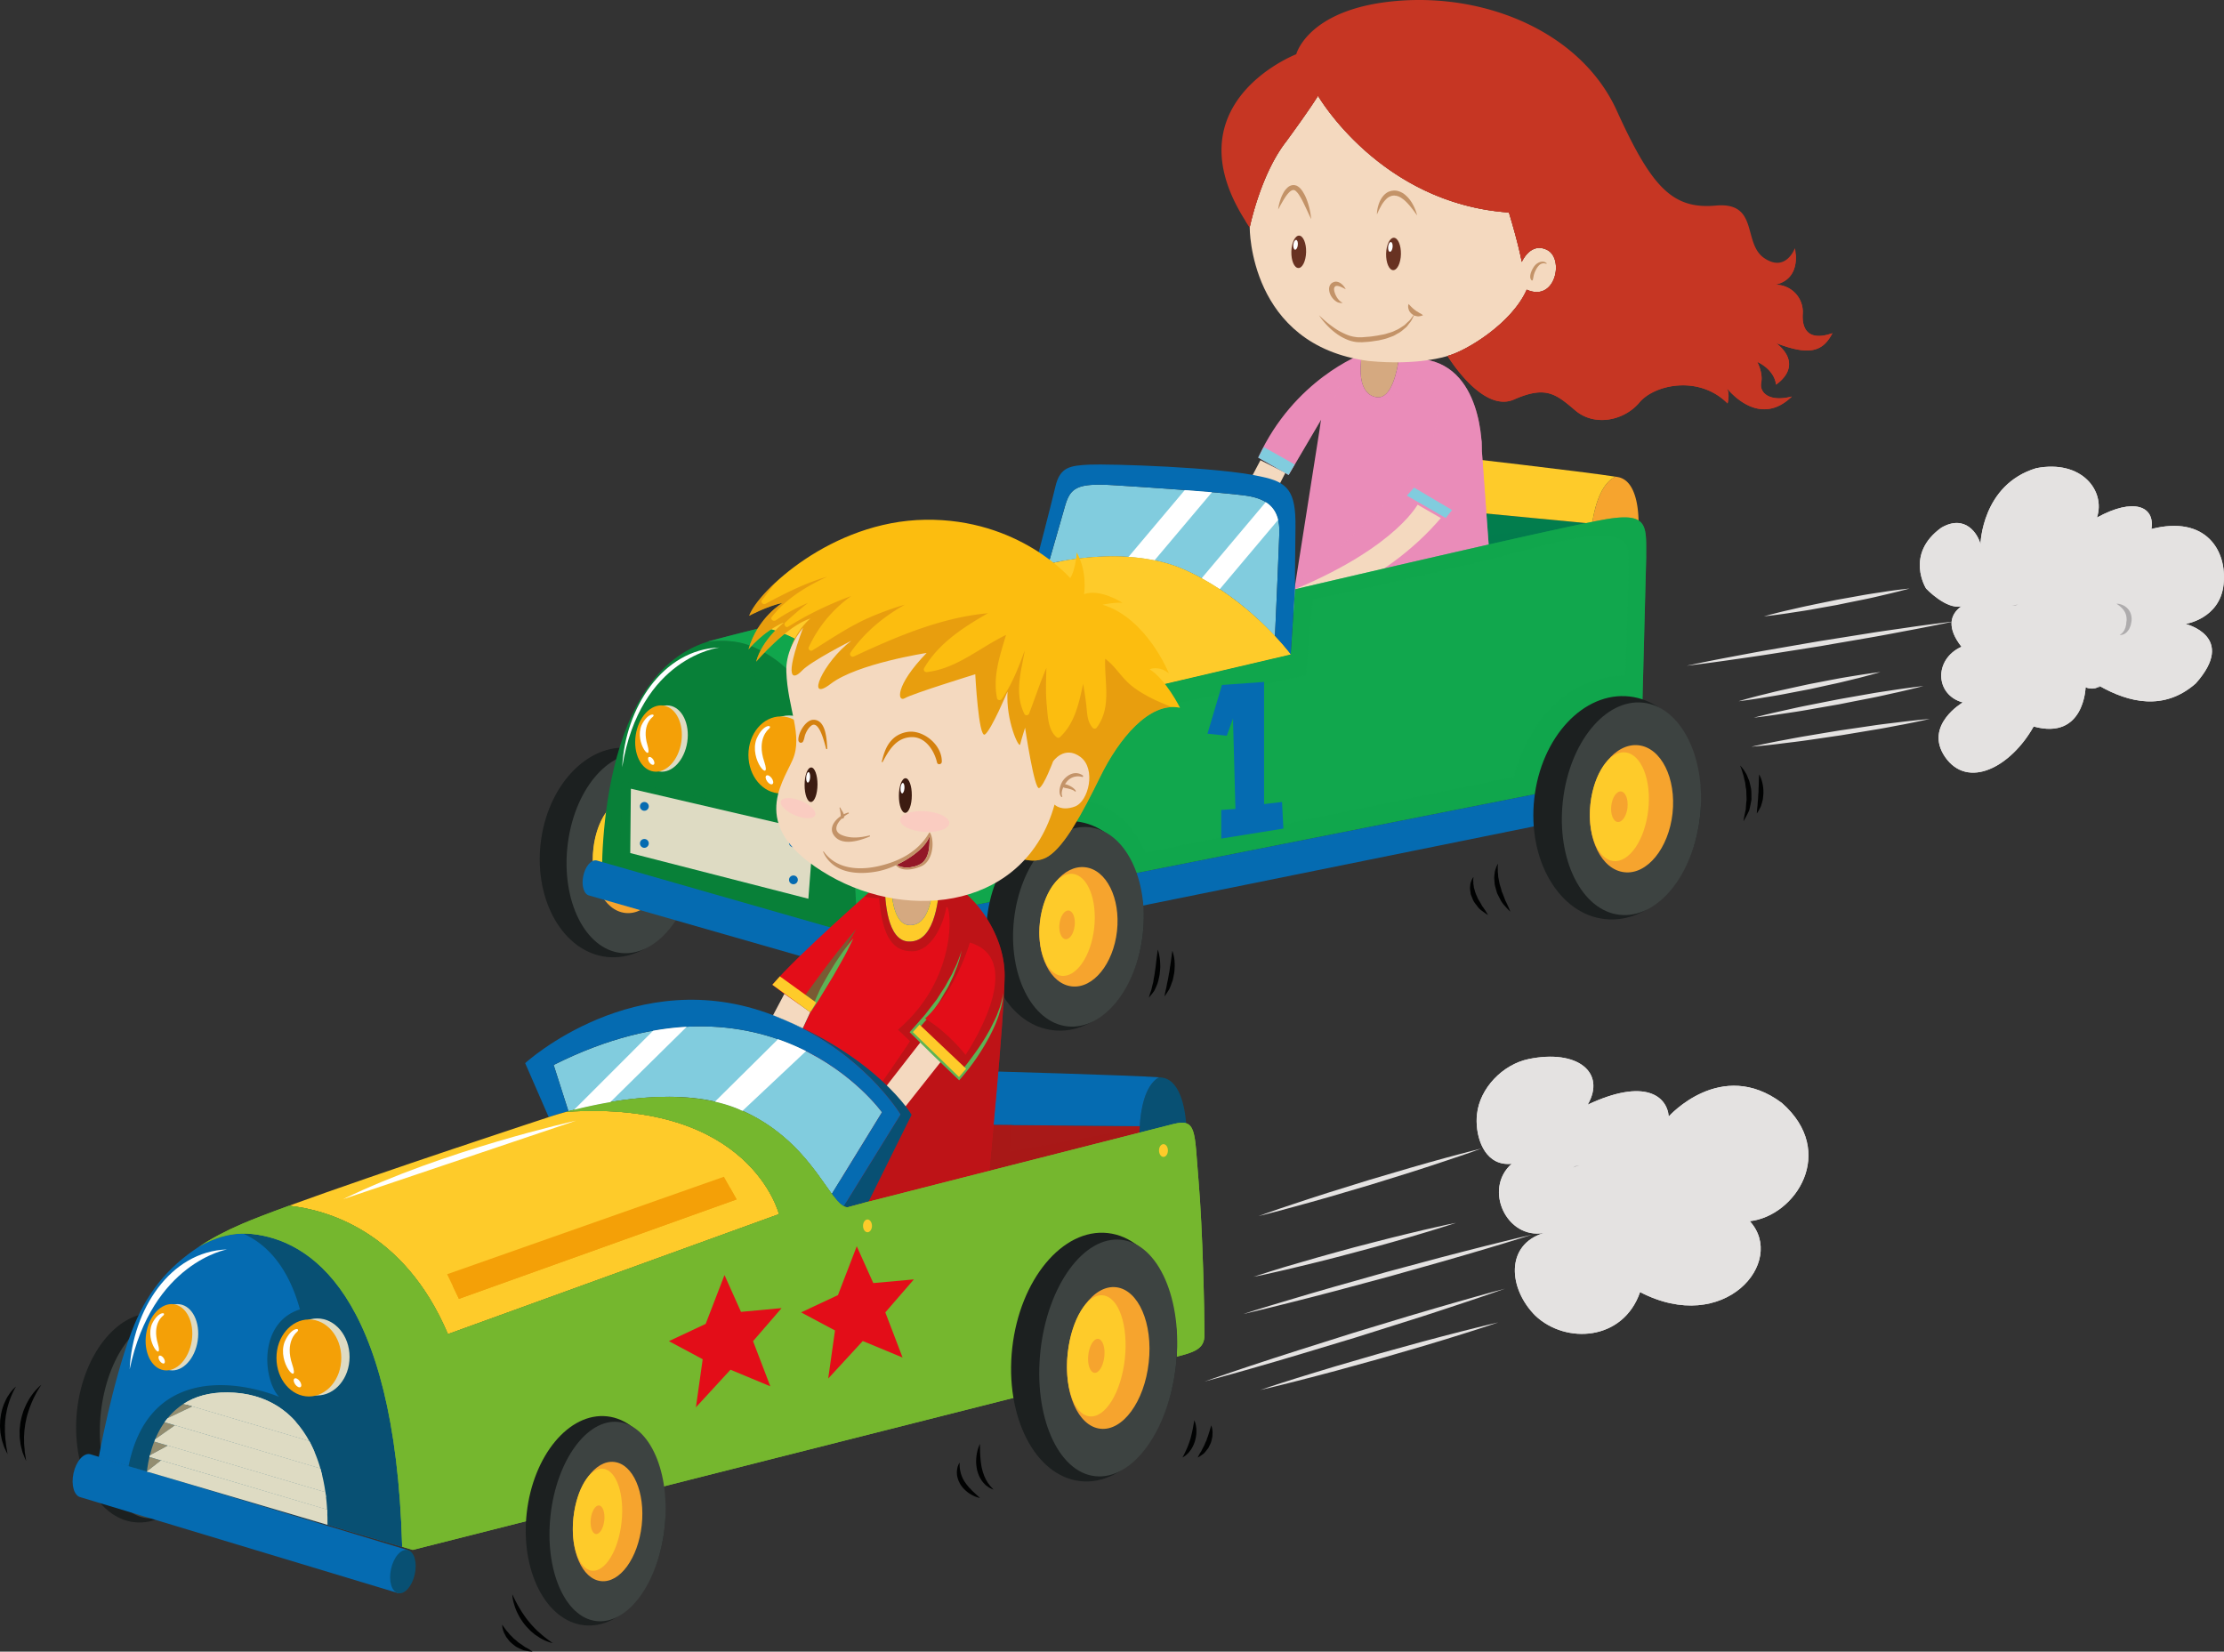 <svg xmlns="http://www.w3.org/2000/svg" width="214" height="158.925" viewBox="0 0 214 158.925"><rect x="0" y="0" width="214" height="158.925" fill="#333333" stroke="none"/><path fill="#F6A42E" d="M155.665 45.902a1.668 1.668 0 0 0-.224-.036c-1.022.49-2.065 2.009-2.414 5.936l4.63-.987s.294-4.515-1.992-4.913z"/><path fill="#027D4D" d="M138.246 48.955l-1.044 6.234 15.825-3.387c.043-.504.104-.98.171-1.413l-14.952-1.434z"/><path fill="#FECB2A" d="M155.441 45.867c-2.854-.461-16.344-2.009-16.344-2.009l-.852 5.098 14.952 1.434c.448-2.897 1.356-4.098 2.244-4.523z"/><path fill="#027D4D" d="M140.545 51.724l.43-2.514-2.729-.255-1.044 6.234 15.825-3.387c.039-.447.093-.859.149-1.25l-12.631 1.172z" opacity=".7"/><g><path fill="#D5A980" d="M132.466 38.227c1.459.199 1.995-2.613 2.161-3.848l-3.589-.277c-.215 1.349-.361 3.841 1.428 4.125z"/><path fill="#EA8CB9" d="M143.318 53.428l-.728-10.032s.206-8.562-6.162-8.875l-1.801-.142c-.166 1.235-.702 4.047-2.161 3.848-1.789-.284-1.644-2.776-1.428-4.125h-.046s-6.479 2.4-9.922 9.926l2.925 1.668 3.131-5.325-2.712 17.231 18.904-4.174z"/><g opacity=".5" fill="#EA8CB9"><path d="M143.318 53.428l-.728-10.032s.206-8.562-6.162-8.875l-1.801-.142c-.166 1.235-.702 4.047-2.161 3.848-1.789-.284-1.644-2.776-1.428-4.125h-.046s-.291.106-.784.348c-.135 1.413-.114 4.238 2.141 4.409 1.956.071 3.387-3.387 3.387-3.387s4.966 2.485 1.125 8.577c-3.096 4.8-9.763 10.231-12.226 12.148l-.221 1.406 18.904-4.175zM122.753 44.986l1.242.71 3.131-5.325-.126.81c.504-1.037 1.146-2.364 1.963-4.054-3.746 2.925-5.578 6.439-6.21 7.859z"/></g><path fill="#F4D9BF" d="M136.555 48.302s-1.917 4.175-11.949 8.399l-.191 2.236s8.569-2.308 14.37-9.258l-2.23-1.377zM121.284 44.283l-.938 1.782 2.401 1.264.933-1.831z"/><path fill="#C63623" d="M166.042 37.205s.035.05.1.128a.578.578 0 0 0-.1-.128z"/><path fill="#F4D9BF" d="M146.907 27.875c2.763 1.235 3.618-2.946 1.999-3.806-1.619-.859-2.475 1.136-2.475 1.136s-.287-1.619-1.238-4.757c-12.379-.859-18.371-11.232-18.371-11.232s-.668 1.136-3.046 4.381c-2.479 3.138-3.525 8.278-3.525 8.278s-.096 11.332 11.42 12.858c4.856.476 7.618-.483 7.618-.483 1.81-.475 6.191-3.137 7.618-6.375z"/><path fill="#C63623" d="M173.468 30.162a2.616 2.616 0 0 0-2.666-2.762c2.666-.568 1.906-3.521 1.906-3.521s-.859 2.378-2.954.951c-2.094-1.427-.476-5.431-4.664-5.048-4.189.376-6.191-1.811-9.521-9.138C152.239 3.31 143.385-.588 134.628.072c-8.757.667-9.9 5.147-9.9 5.147s-12.566 4.849-4.477 16.656c0 0 1.047-5.14 3.525-8.278 2.378-3.245 3.046-4.381 3.046-4.381s5.992 10.373 18.371 11.232c.951 3.138 1.238 4.757 1.238 4.757s.855-1.995 2.475-1.136c1.619.859.764 5.041-1.999 3.806-1.427 3.238-5.808 5.9-7.618 6.375 0 0 3.337 5.524 6.383 4.196 3.046-1.335 3.998-.582 5.9 1.043 1.902 1.619 4.761.952 6.184-.767 1.435-1.711 5.716-2.663 8.478.1.199-.859.032-1.299-.092-1.491-.064-.078-.1-.128-.1-.128s.05.043.1.128c.546.667 3.298 3.72 6.279.824-2.19.568-3.142-.383-2.95-1.335.188-.951-.383-1.995-.383-1.995s1.618.667 1.811 2.187c1.714-1.235 1.618-2.762 0-3.998 3.429 1.335 4.572.667 5.424-.951-2.472.86-2.951-.574-2.855-1.901z"/><path fill="#683222" d="M125.678 24.254c-.021.859-.354 1.548-.745 1.534-.397-.007-.696-.71-.675-1.576.021-.859.355-1.548.746-1.541.394.015.696.725.674 1.583z"/><path fill="#FFF" d="M124.879 23.58c-.024.255-.146.455-.263.447-.117-.014-.195-.234-.167-.497.029-.255.149-.454.271-.447.117.014.188.234.159.497z"/><path fill="#683222" d="M134.802 24.453c-.021.866-.355 1.555-.753 1.541-.391-.014-.688-.717-.675-1.576.021-.859.358-1.548.753-1.541.391.015.689.717.675 1.576z"/><path fill="#FFF" d="M134 23.786c-.028.255-.142.454-.263.44s-.191-.227-.163-.49.146-.461.263-.447c.12.014.191.234.163.497z"/><g fill="#C39368"><path d="M129.484 27.833s-.213-.128-.511-.249c-.149-.057-.33-.1-.44-.057-.028.015-.05.021-.071.05 0 0-.042.036-.011.007l-.053.064c-.021.05 0 .021-.018.064a.396.396 0 0 0-.011.106c-.004.078.014.17.035.263.035.085.057.185.1.27.074.17.17.327.27.447s.199.213.277.263l.146.071s-.015 0-.039.007c-.028 0-.071.021-.128.014a.902.902 0 0 1-.44-.135 1.617 1.617 0 0 1-.462-.461 1.41 1.41 0 0 1-.241-.746c0-.071.008-.142.032-.227a.66.66 0 0 1 .124-.242l.057-.063c.071-.071.082-.057.121-.085a.71.71 0 0 1 .228-.085.707.707 0 0 1 .404.064c.113.049.191.113.267.177.279.249.364.483.364.483zM126.921 30.332s.12.121.341.319c.216.206.546.483.947.774.206.149.434.306.678.44.249.135.519.27.803.376.28.114.589.17.895.206.156.014.312.007.462.007l.515-.043c.344-.014.656-.078.99-.121.312-.071.639-.099.927-.206.152-.043.294-.085.437-.135.142-.042.263-.113.394-.17.267-.106.479-.263.686-.397.053-.036.106-.064.149-.1.046-.042.092-.078.131-.121.082-.078.16-.156.234-.22.163-.127.259-.284.345-.397.177-.241.291-.376.291-.376s-.071.156-.21.426c-.067.135-.146.305-.287.469-.139.156-.256.383-.476.532-.203.178-.416.369-.696.504-.128.071-.263.163-.408.227-.152.057-.302.114-.458.17-.309.121-.646.185-.979.263-.337.042-.696.114-1.029.135l-.512.036c-.188 0-.369 0-.547-.014a3.301 3.301 0 0 1-1.008-.277 4.648 4.648 0 0 1-.842-.469 6.1 6.1 0 0 1-.656-.525c-.769-.717-1.117-1.313-1.117-1.313z"/><path d="M135.541 29.253s.099.106.216.227c.061.064.132.128.195.192a.977.977 0 0 1 .114.092c.028.042.078.057.113.085l.113.092c.043.014.086.043.128.064.043.028.078.057.121.085.035.021.081.035.12.063.149.078.267.178.267.178s-.117.064-.316.092a.66.66 0 0 1-.348-.014c-.063-.014-.135-.028-.195-.057l-.181-.114a1.023 1.023 0 0 1-.277-.305c-.039-.057-.05-.121-.07-.178a.491.491 0 0 1-.036-.163.6.6 0 0 1 .008-.249c.013-.054.03-.09.028-.09zM122.991 20.158s.025-.404.225-.979c.049-.149.113-.305.191-.461.081-.156.17-.334.309-.49.135-.149.295-.333.571-.397.064-.021.135-.021.206-.021H124.565l.042.015h.004l.018.007.071.014c.071.007.252.128.341.206.17.163.298.341.397.525.113.177.188.355.263.532a6.782 6.782 0 0 1 .462 1.981s-.171-.362-.419-.901c-.125-.263-.271-.575-.434-.895-.081-.163-.178-.319-.273-.476a1.71 1.71 0 0 0-.322-.405c-.025-.028-.043-.035-.061-.057l-.028-.028-.067-.021-.071-.028-.018-.007h-.004c-.035-.007.046.014.035.014h-.028c-.021.007-.05-.014-.078.007-.113.014-.248.114-.361.227-.231.234-.412.526-.564.774-.294.502-.479.864-.479.864zM132.495 20.641s-.025-.391.159-.958c.089-.284.238-.61.515-.909.139-.142.316-.284.529-.355.11-.036.217-.071.334-.071l.089-.015h.098l.143.015c.085.007.227.057.334.092.106.042.198.092.291.142.177.114.326.256.461.391.263.277.44.575.571.838.267.525.334.916.334.916s-.22-.327-.567-.76a5.465 5.465 0 0 0-.636-.689 3.291 3.291 0 0 0-.405-.291 3.403 3.403 0 0 0-.216-.099c-.075-.014-.114-.05-.217-.05l-.142-.021h-.036-.003l-.058.007a.577.577 0 0 0-.216.042 1.111 1.111 0 0 0-.395.22 2.732 2.732 0 0 0-.557.71c-.272.483-.41.845-.41.845z"/></g><path fill="#C39368" d="M147.646 25.597c.263-.348.795-.589 1.167-.284.032.028.011.078-.031.064-.476-.156-.735.135-.959.518-.1.17-.177.362-.23.547-.046.163-.05.348-.11.504-.021.057-.085.057-.117.021-.327-.341.059-1.079.28-1.37z"/><g><path fill="none" d="M166.141 37.333c-.05-.085-.1-.128-.1-.128s.036.049.1.128z"/><path fill="#C63623" d="M173.468 30.162a2.616 2.616 0 0 0-2.666-2.762c1.977-.426 2.069-2.159 1.984-3.025-.277 1.115-1.001 2.066-2.023 2.343-1.938.525-1.85.525-2.116 1.583 1.32-1.32 4.313 1.058 4.047 2.378-.263 1.321.881 2.109 2.286 2.109-1.051.44-1.313.703-2.989-.44-1.761-1.321-3.784-.263-3.784-.263s2.73.703 2.464 2.463c-1.757-1.406-2.989-.703-2.989-.703s1.055 2.286.703 3.961c-1.058-1.853-4.14-3.081-4.14-3.081s.618.703.973 2.286c-.88-1.491-4.757-3.521-6.162-1.406-1.409 2.108-4.225 2.463-6.34 1.143-2.109-1.321-1.932-2.819-5.453-1.761-3.521 1.058-6.074-1.321-4.225-1.846 1.846-.525 3.167-2.023 4.487-4.402 1.846.618 3.784-1.938 2.556-4.225-1.235-2.286-3.259-1.32-3.259-1.32l-.88-3.344 1.32-.973c-11.53 1.59-19.539-9.762-20.682-11.608-3.352 5.275-7.835 9.855-7.835 9.855s.178.61 1.587-.263c.256 1.569-.199 2.982-.469 4.423.121.199.248.391.387.589 0 0 1.047-5.14 3.525-8.278 2.378-3.245 3.046-4.381 3.046-4.381s5.992 10.373 18.371 11.232c.951 3.138 1.238 4.757 1.238 4.757s.855-1.995 2.475-1.136c1.619.859.764 5.041-1.999 3.806-1.427 3.238-5.808 5.9-7.618 6.375 0 0 3.337 5.524 6.383 4.196 3.046-1.335 3.998-.582 5.9 1.043 1.902 1.619 4.761.952 6.184-.767 1.435-1.711 5.716-2.663 8.478.1.199-.859.032-1.299-.092-1.491-.064-.078-.1-.128-.1-.128s.05.043.1.128c.546.667 3.298 3.72 6.279.824-2.19.568-3.142-.383-2.95-1.335.188-.951-.383-1.995-.383-1.995s1.618.667 1.811 2.187c1.714-1.235 1.618-2.762 0-3.998 3.429 1.335 4.572.667 5.424-.951-2.471.862-2.95-.572-2.854-1.899z"/></g><path fill="#81CCDE" d="M124.575 44.688l-.579 1.008-2.925-1.668.536-1.008z"/><g fill="#EA8CB9"><path d="M139.481 40.627a2.3 2.3 0 0 1 0 .518c-.021.178-.036.355-.078.525l-.143.504c-.042.17-.113.333-.181.497-.146.312-.245.66-.437.951l-.522.916c-.081.156-.194.284-.291.44l-.302.426-.305.433c-.1.135-.192.291-.312.419l-1.363 1.597-.054-.369c1.25.71 2.496 1.427 3.738 2.158l-.298.043c.447-.519.873-1.08 1.264-1.662.188-.291.384-.582.561-.88.093-.149.178-.298.263-.454.078-.156.171-.306.249-.462.156-.312.309-.625.44-.951.074-.156.135-.319.194-.483.061-.163.136-.319.186-.497l.159-.497c.054-.171.082-.341.124-.511.089-.341.132-.696.192-1.037l-.025.525c0 .177-.035.355-.063.532-.025.17-.043.355-.086.525l-.113.519c-.042.177-.096.341-.146.518-.05.17-.103.341-.17.504-.121.333-.26.667-.401.994a15.902 15.902 0 0 1-1.016 1.881 14.539 14.539 0 0 1-1.257 1.747l-.12.142-.174-.092c-1.25-.71-2.492-1.427-3.731-2.151l-.256-.149.199-.22 1.385-1.541c.117-.121.213-.263.319-.397l.319-.405.319-.412c.1-.135.221-.263.309-.412l.555-.866c.099-.142.181-.291.255-.447l.238-.454c.081-.156.159-.306.213-.469l.181-.49c.054-.156.082-.327.125-.497a2.45 2.45 0 0 0 .057-.509zM127.126 40.371s.019-.185.117-.426c.047-.114.104-.256.188-.391.082-.135.185-.277.28-.412.104-.135.213-.263.338-.362.113-.106.233-.199.341-.277.209-.142.376-.213.376-.213s-.05.178-.171.405c-.113.227-.312.49-.5.752a5.842 5.842 0 0 1-.621.653c-.191.172-.348.271-.348.271z"/></g><path fill="#81CCDE" d="M136.066 46.917l-.689.774 3.738 2.152.607-.767z"/><path fill="#EA8CB9" d="M140.29 40.627s-.326 3.167-3.329 6.092l2.275 1.299s3.656-5.197 1.054-7.391z"/></g><g><path fill="#1C2020" d="M66.991 82.857c-.618 5.545-4.466 9.677-8.598 9.223-4.14-.462-6.99-5.34-6.376-10.885.618-5.552 4.469-9.677 8.598-9.223 4.139.463 6.993 5.333 6.376 10.885z"/><path fill="#3D4341" d="M66.998 82.8c-.589 5.29-3.837 9.272-7.256 8.896-3.426-.383-5.722-4.977-5.137-10.273.586-5.289 3.837-9.266 7.256-8.889 3.426.383 5.719 4.977 5.137 10.266z"/><path fill="#F6A42E" d="M64.509 82.523c-.352 3.166-2.297 5.552-4.341 5.325-2.052-.228-3.429-2.982-3.074-6.148.348-3.167 2.293-5.553 4.345-5.325 2.044.234 3.422 2.981 3.07 6.148z"/><path fill="#FECB2A" d="M62.319 82.218c-.298 2.705-1.711 4.771-3.152 4.615-1.441-.163-2.368-2.485-2.066-5.197.298-2.705 1.711-4.771 3.152-4.615 1.441.164 2.364 2.485 2.066 5.197z"/><path fill="#F6A42E" d="M60.445 82.005c-.089.76-.483 1.342-.888 1.3-.405-.05-.667-.696-.582-1.463.085-.76.483-1.335.887-1.292.405.042.664.695.583 1.455z"/><path fill="#088038" d="M72.635 62.31c-1.477-.689-3.11-.746-4.558-.561C56.973 65.235 57.938 85.52 57.938 85.52l24.602 7.17c-.16-24.125-6.092-28.591-9.905-30.38z"/><path fill="#088038" d="M72.635 62.31c-.88-.412-1.811-.597-2.727-.639 1.278 1.101 3.021 2.946 3.862 6.596-2.911 2.13-3.422 6.695-1.228 9.5-9.627-1.953-12.702-2.62-12.702-2.62l-.256 10.855L82.54 92.69c-.16-24.125-6.092-28.591-9.905-30.38z" opacity=".5"/><path fill="#FECB2A" d="M83.658 72.463l40.537-9.493s-3.934-5.304-10.125-8.108c-6.19-2.805-14.498-.291-14.498-.291s-14.644 2.982-26.078 5.779c3.231.76 8.765 3.33 10.164 12.113z"/><g fill="#11A74D"><path d="M126.477 59.633a.465.465 0 1 1-.93.008.465.465 0 0 1 .93-.008zM155.165 52.555a.466.466 0 0 1-.931 0c0-.255.21-.461.469-.461a.46.46 0 0 1 .462.461z"/></g><path fill="#11A74D" d="M158.402 53.698c0-3.039.249-4.38-3.656-3.77-3.898.61-30.14 6.773-30.14 6.773l-.411 6.269-40.537 9.493C82.26 63.68 76.725 61.11 73.494 60.351c-1.761.433-3.44.859-4.984 1.271a4.67 4.67 0 0 0-.433.128c1.448-.185 3.082-.128 4.558.561 3.628 1.704 9.173 5.829 9.84 27.015l75.386-14.924.541-20.704z"/><path fill="#056BB1" d="M82.476 89.325c.036 1.079.057 2.193.064 3.365l75.244-15.236.078-3.053-75.386 14.924z"/><path fill="#11A74D" d="M154.746 49.928c-3.898.61-30.14 6.773-30.14 6.773l-.411 6.269-40.537 9.493C82.26 63.68 76.725 61.11 73.494 60.351c-1.761.433-3.44.859-4.984 1.271a4.67 4.67 0 0 0-.433.128c1.448-.185 3.082-.128 4.558.561 3.628 1.704 9.173 5.829 9.84 27.015l75.386-14.924.54-20.704c.001-3.039.25-4.381-3.655-3.77zm1.626 15.059c-8.605.17-10.721 9.755-10.721 9.755l-35.415 7.306s-2.271-6.17-8.445-4.871c-6.173 1.3-7.31 7.143-7.31 7.143l-10.238 1.626c-1.299-18.68-9.582-23.55-9.582-23.55 7.636 2.925 8.772 11.857 8.772 11.857l42.237-9.265.649-7.306s3.738-.646 16.571-3.734c6.628-1.598 13.806-4.225 13.806-.49.002 3.733-.324 11.529-.324 11.529z" opacity=".5"/><path fill="#056BB1" d="M118.046 70.794l.596-1.654.234 8.697-1.363.1v2.754l5.979-.965-.132-2.556-1.725.199V65.618l-4.054.291-1.395 4.687z"/><path fill="#DEDBC3" d="M60.704 75.892l17.576 4.089-.497 6.497-17.139-4.395z"/><g fill="#056BB1"><path d="M62.426 77.589a.424.424 0 1 1-.848 0c0-.235.187-.419.422-.419s.426.184.426.419zM62.426 81.153c0 .227-.192.426-.426.426s-.422-.199-.422-.426a.424.424 0 1 1 .848 0z"/></g><g fill="#056BB1"><path d="M76.768 81.104a.42.42 0 0 1-.419.419.426.426 0 0 1-.426-.419c0-.234.192-.426.426-.426.234 0 .419.191.419.426zM76.768 84.66a.422.422 0 1 1-.845 0c0-.235.192-.419.426-.419.234 0 .419.185.419.419z"/></g><path fill="#DEDBC3" d="M79.046 72.548c0 2.045-1.398 3.699-3.124 3.699-1.718 0-3.117-1.654-3.117-3.699 0-2.052 1.398-3.706 3.124-3.706 1.719 0 3.117 1.654 3.117 3.706z"/><path fill="#F4A007" d="M78.251 72.647c0 2.037-1.399 3.699-3.117 3.699-1.725 0-3.12-1.662-3.12-3.706 0-2.045 1.395-3.706 3.12-3.706 1.722.001 3.117 1.662 3.117 3.713z"/><g fill="#FFF"><path d="M73.941 70.177s-1.15.93-.404 3.109c.745 2.18-1.491-.163-.746-2.18.678-1.583 1.694-1.363 1.15-.929zM74.254 74.877c.164.227.199.482.078.567-.121.086-.352-.028-.511-.255-.163-.221-.199-.483-.078-.562.12-.084.348.022.511.25z"/></g><path fill="#DEDBC3" d="M66.132 71.397c-.266 1.754-1.463 3.025-2.673 2.84-1.21-.177-1.981-1.746-1.718-3.5s1.459-3.024 2.67-2.847c1.216.185 1.984 1.755 1.721 3.507z"/><path fill="#F4A007" d="M65.557 71.397c-.263 1.754-1.456 3.025-2.669 2.84-1.214-.177-1.981-1.746-1.718-3.5s1.459-3.024 2.669-2.847c1.214.185 1.988 1.755 1.718 3.507z"/><g fill="#FFF"><path d="M62.756 69.026s-1.026.76-.458 2.662c.561 1.903-1.278-.191-.568-1.902.643-1.335 1.505-1.114 1.026-.76zM62.859 73.088c.127.198.152.419.042.482-.103.078-.298-.028-.43-.228-.131-.205-.153-.426-.046-.489.107-.071.306.036.434.235z"/></g><g><path fill="#1C2020" d="M163.578 78.611c-.653 5.914-4.757 10.316-9.159 9.826-4.405-.49-7.447-5.68-6.787-11.594.653-5.915 4.757-10.316 9.159-9.826 4.401.49 7.44 5.68 6.787 11.594z"/><path fill="#3D4341" d="M163.582 78.555c-.625 5.637-4.086 9.876-7.729 9.471-3.649-.404-6.099-5.304-5.471-10.934.625-5.638 4.086-9.883 7.735-9.479 3.643.406 6.092 5.304 5.465 10.942z"/><path fill="#F6A42E" d="M160.936 78.264c-.376 3.372-2.449 5.914-4.632 5.665-2.184-.241-3.646-3.173-3.273-6.546.373-3.372 2.446-5.907 4.629-5.673 2.183.241 3.646 3.174 3.276 6.554z"/><path fill="#FECB2A" d="M158.601 77.93c-.32 2.89-1.825 5.091-3.358 4.92-1.537-.17-2.524-2.647-2.201-5.53.319-2.89 1.824-5.091 3.358-4.921 1.537.17 2.52 2.648 2.201 5.531z"/><path fill="#F6A42E" d="M156.602 77.71c-.089.809-.515 1.427-.944 1.384-.43-.05-.706-.745-.617-1.555.092-.816.511-1.427.94-1.385.433.05.71.746.621 1.556z"/></g><g><path fill="#1C2020" d="M109.959 89.922c-.618 5.545-4.466 9.677-8.602 9.215-4.136-.454-6.986-5.324-6.372-10.877.618-5.552 4.466-9.677 8.602-9.216 4.136.455 6.987 5.325 6.372 10.878z"/><path fill="#3D4341" d="M109.963 89.864c-.586 5.29-3.834 9.272-7.257 8.896-3.418-.384-5.719-4.977-5.137-10.273.589-5.282 3.841-9.266 7.264-8.889 3.418.383 5.719 4.977 5.13 10.266z"/><path fill="#F6A42E" d="M107.481 89.588c-.354 3.174-2.3 5.552-4.348 5.325-2.048-.228-3.426-2.982-3.074-6.149.352-3.166 2.297-5.545 4.341-5.317 2.052.219 3.43 2.974 3.081 6.141z"/><path fill="#FECB2A" d="M105.288 89.282c-.298 2.705-1.711 4.771-3.152 4.615-1.441-.163-2.371-2.485-2.066-5.197.298-2.705 1.711-4.771 3.149-4.615 1.444.164 2.366 2.485 2.069 5.197z"/><path fill="#F6A42E" d="M103.406 89.069c-.082.767-.476 1.342-.88 1.3-.405-.043-.667-.703-.583-1.456.085-.76.483-1.342.888-1.299.405.042.664.696.575 1.455z"/></g><path fill="#81CCDE" d="M119.821 47.684c-2.279-.312-8.953-.767-12.602-.994-3.639-.228-4.246.227-4.775 2.13a988.867 988.867 0 0 1-1.558 5.424c2.584-.575 8.492-1.505 13.184.618 3.92 1.768 6.934 4.551 8.612 6.347.117-2.584.366-8.158.419-9.883.078-2.279-1.008-3.344-3.28-3.642z"/><path fill="#056BB1" d="M121.347 45.859c-4.054-.93-14.683-1.235-16.531-1.15-1.85.092-2.823.22-3.263 2.116-.44 1.896-1.981 7.746-1.981 7.746s.49-.149 1.313-.327c.412-1.42 1.101-3.806 1.558-5.424.529-1.903 1.136-2.357 4.775-2.13 3.648.227 10.322.681 12.602.994 2.272.298 3.358 1.363 3.28 3.642-.053 1.726-.302 7.299-.419 9.883.98 1.043 1.513 1.761 1.513 1.761l.411-6.269s0-2.514.05-5.992c.044-3.479-.751-4.324-3.308-4.85z"/><g fill="#FFF"><path d="M114.002 47.159l-5.413 6.425c.827.057 1.668.17 2.503.334l5.526-6.553c-.816-.072-1.703-.135-2.616-.206zM121.794 48.316l-6.169 7.327c.606.334 1.188.682 1.742 1.051l5.62-6.674c-.184-.76-.578-1.321-1.193-1.704z"/></g><g><path fill="#056BB1" d="M57.399 82.793c-.511-.1-1.086.568-1.278 1.505-.192.931.071 1.775.589 1.875l24.907 7.143.692-3.387-24.91-7.136z"/><path fill="#085073" d="M82.895 91.81c-.192.938-.763 1.612-1.278 1.506-.511-.106-.774-.951-.583-1.889.192-.931.763-1.598 1.275-1.498.515.106.777.951.586 1.881z"/></g><path fill="#FFF" d="M69.234 62.303s-7.657.902-9.365 11.523c.274-5.673 3.877-11.346 9.365-11.523z"/><g><path fill="#FECB2A" d="M114.07 54.862c-4.075-1.846-9.066-1.385-12.005-.859 5.097-.085 12.574 1.122 17.209 7.909L86.586 69.48s-2.304-8.257-10.771-9.691c-.785.191-1.562.376-2.322.561 3.23.759 8.765 3.33 10.164 12.112l40.537-9.493c.001.001-3.933-5.302-10.124-8.107z"/></g><g fill="#010202"><path d="M90.797 93.841s-.003.1 0 .276c-.007.178.028.426.042.718.007.142.042.305.064.468.021.164.039.341.089.519.039.171.088.355.124.54.025.191.121.361.177.546.054.186.114.37.174.555.082.17.16.341.238.504.075.17.146.326.213.482.064.156.163.284.231.412.294.511.472.888.472.888s-.291-.277-.703-.731c-.1-.121-.227-.228-.316-.384a40.058 40.058 0 0 1-.28-.476c-.092-.163-.199-.334-.292-.519-.063-.191-.135-.383-.206-.582-.053-.191-.142-.383-.167-.582-.032-.206-.06-.404-.089-.597-.042-.185-.025-.376-.028-.554.007-.178-.003-.341.021-.497.072-.61.236-.986.236-.986zM88.972 95.239s.007.085.028.234c.007.149.064.354.1.604.028.12.063.248.099.391.028.142.064.284.121.433.092.291.188.604.334.902.063.148.117.305.191.454.082.142.149.284.224.419l.203.404c.071.128.149.234.213.341.263.434.419.753.419.753s-.263-.213-.643-.582a3.262 3.262 0 0 1-.557-.696c-.093-.142-.192-.276-.277-.426-.085-.149-.146-.319-.22-.482-.064-.164-.139-.327-.188-.49-.046-.163-.078-.341-.117-.497-.078-.319-.071-.639-.078-.901.015-.263.043-.483.082-.632.031-.151.066-.229.066-.229zM111.408 91.37s.106.291.174.745c.039.228.054.49.061.781.011.284-.035.589-.061.895-.067.298-.12.604-.217.88-.113.271-.213.519-.333.718-.277.383-.483.596-.483.596s.078-.305.228-.71c.053-.213.103-.461.178-.724.035-.128.039-.271.07-.412l.075-.419c.035-.291.089-.575.117-.852.028-.277.063-.533.089-.746.059-.454.102-.752.102-.752zM112.806 91.483s.11.27.178.695c.035.221.05.469.05.746-.011.27-.015.561-.078.845l-.085.426c-.021.143-.086.271-.125.397-.096.256-.174.497-.294.682-.228.377-.397.604-.397.604s.035-.291.135-.695c.057-.206.081-.447.142-.703.061-.248.1-.519.146-.788.067-.27.078-.547.132-.802.035-.256.07-.497.099-.703.055-.419.097-.704.097-.704zM144.145 83.105s-.014.078-.021.22c-.021.128.008.327-.003.547.011.114.028.234.035.362 0 .128.032.263.061.397.021.135.05.27.078.412.039.142.085.284.128.426.046.135.057.291.128.419.063.135.106.27.163.404.05.128.096.256.142.377.064.113.114.227.163.333.199.412.306.718.306.718s-.228-.206-.539-.568a2.642 2.642 0 0 1-.462-.675c-.063-.135-.142-.27-.213-.418-.078-.136-.104-.299-.156-.455a19.572 19.572 0 0 1-.121-.461c-.024-.156-.028-.32-.042-.469-.043-.299.024-.59.05-.824.07-.234.131-.426.195-.554.058-.127.108-.191.108-.191zM141.785 84.391s-.015.071-.018.191c-.021.1.007.271.003.455.019.092.032.191.047.291.003.106.049.213.078.312.046.227.146.447.248.667.071.228.241.419.341.632.063.093.106.206.171.291.067.085.127.171.177.249.221.319.349.567.349.567s-.228-.135-.555-.383a1.797 1.797 0 0 1-.489-.483c-.149-.198-.341-.404-.434-.674-.05-.128-.103-.256-.156-.384-.05-.128-.046-.27-.07-.397-.058-.256-.008-.512.014-.717.061-.199.121-.355.185-.462.055-.106.109-.155.109-.155zM167.436 73.663s.273.241.54.717c.074.113.132.248.188.391.057.148.138.298.177.461.043.164.086.334.121.519.043.171.057.355.061.54.003.177.003.361.007.546.011.178-.053.349-.078.519a7.901 7.901 0 0 1-.106.482c-.021.149-.103.284-.159.405-.242.49-.427.781-.427.781s.05-.355.16-.859c.024-.128.074-.263.071-.404.01-.149.018-.306.035-.462.011-.156.046-.319.032-.482a20.829 20.829 0 0 1-.019-.497c0-.171-.003-.341-.046-.497-.028-.163-.042-.327-.063-.483-.028-.156-.078-.305-.106-.447-.036-.142-.058-.283-.104-.397-.078-.248-.131-.461-.195-.604a16.197 16.197 0 0 1-.089-.229zM169.265 74.521s.138.206.248.562c.113.354.195.852.163 1.342-.014.128-.021.248-.035.369-.004.12-.05.234-.071.354-.067.221-.11.427-.209.597-.171.334-.312.532-.312.532s.003-.255.046-.604c.032-.177.025-.383.05-.596.028-.214.028-.447.046-.682.032-.221.011-.455.032-.675.007-.22.015-.419.015-.597.019-.352.027-.602.027-.602z"/></g><path fill="#FFF" d="M81.347 59.882l20.966-4.927s-11.804 1.654-20.966 4.927z"/></g><g><g fill="#E4E2E1"><path d="M169.733 59.307s.863-.249 2.166-.554c.653-.142 1.409-.333 2.229-.497.819-.177 1.693-.348 2.566-.532.877-.156 1.757-.312 2.581-.462.819-.142 1.594-.248 2.254-.355 1.324-.191 2.215-.277 2.215-.277s-.862.242-2.162.547c-.652.149-1.412.341-2.229.504-.82.164-1.693.341-2.57.525-.873.156-1.754.312-2.574.461-.823.142-1.598.249-2.261.355-1.321.192-2.215.285-2.215.285zM162.303 64.057s1.594-.348 3.994-.802c1.199-.22 2.598-.497 4.104-.753 1.505-.263 3.109-.54 4.714-.816 1.612-.255 3.217-.511 4.726-.752s2.921-.426 4.132-.611c2.417-.341 4.036-.525 4.036-.525s-1.59.341-3.99.795c-1.203.22-2.602.504-4.107.76-1.505.263-3.113.532-4.714.816-1.608.255-3.217.511-4.726.746-1.508.241-2.918.433-4.132.61-2.418.347-4.037.532-4.037.532zM167.298 67.472s.838-.256 2.104-.575c.636-.149 1.374-.348 2.169-.519a463.98 463.98 0 0 1 2.5-.547c.855-.163 1.711-.333 2.51-.482.806-.156 1.558-.27 2.204-.376 1.289-.206 2.158-.306 2.158-.306s-.838.249-2.104.575c-.636.149-1.374.341-2.17.519-.802.17-1.646.362-2.499.547-.858.163-1.711.326-2.513.482-.803.156-1.556.263-2.201.376-1.291.206-2.158.306-2.158.306zM168.76 69.055s1.005-.27 2.524-.61c.763-.163 1.647-.376 2.603-.561.954-.192 1.974-.391 2.988-.59 1.022-.185 2.045-.362 3.007-.532.955-.171 1.856-.291 2.624-.412 1.548-.227 2.577-.341 2.577-.341s-1.001.27-2.521.61c-.767.164-1.651.377-2.605.562-.952.185-1.971.383-2.989.589-1.022.178-2.045.355-3.003.525-.959.171-1.86.299-2.627.412-1.541.234-2.578.348-2.578.348zM168.516 71.853s1.064-.242 2.662-.554c.802-.143 1.736-.334 2.74-.497 1.005-.171 2.077-.349 3.149-.525 1.079-.156 2.151-.312 3.159-.462s1.952-.248 2.762-.354c1.622-.192 2.705-.284 2.705-.284s-1.062.248-2.662.554c-.803.142-1.732.341-2.741.497-1.004.17-2.073.348-3.148.525-1.075.156-2.151.319-3.156.461-1.008.149-1.956.249-2.762.355a70.084 70.084 0 0 1-2.708.284z"/></g><path fill="#E4E2E1" d="M185.332 56.63s-2.073-3.294 1.463-5.85c2.311-1.342 3.528.604 3.773 1.583 0 0 .121-5.729 5.364-7.312 4.381-.852 6.695 2.194 5.843 4.75 3.536-1.945 5.602-1.093 5.24 1.101 5.239-1.342 7.312 2.073 6.943 5.36-.365 3.287-3.653 3.777-3.653 3.777s4.995 1.214.977 5.723c-3.049 2.684-6.461 1.831-9.258.248-.611.483-1.342.121-1.342.121s-.121 5.119-4.999 3.777c-2.193 3.897-6.333 6.092-8.526 2.925-2.073-3.046 1.707-5.24 1.707-5.24-2.68-.73-2.805-4.146-.124-5.36-1.339-1.704-1.214-3.046 0-3.898-1.463.361-3.408-1.705-3.408-1.705z"/><g fill="#AEACAD"><path d="M193.227 53.748c-.604.185-1.157.497-1.576.937-.114.106-.199.228-.299.348-.081.121-.177.241-.241.376-.071.135-.131.27-.185.412-.061.135-.085.284-.128.433a3.257 3.257 0 0 0-.067.447c-.003.135-.011.277.011.419.015.142.046.284.093.412.042.135.106.255.185.369s.17.213.276.305c.1.085.217.164.341.22.241.121.532.185.753.128l1.771-.391-1.637.852c-.163.085-.348.142-.497.255-.167.1-.312.22-.454.348-.143.128-.273.27-.397.419-.114.156-.231.312-.319.483-.107.163-.171.348-.253.525-.053.177-.135.362-.159.546a2.63 2.63 0 0 0-.071.575c-.014.092.007.192.007.284.008.099.015.191.043.284.024.185.092.362.163.533.096.163.178.341.319.461.121.149.277.255.438.369.131.085.358.163.539.241.188.064.373.085.564.142.195 0 .397.028.597 0l.291-.05.295-.085c.194-.064.38-.149.554-.263a2.194 2.194 0 0 1-.522.341l-.291.121-.305.071c-.206.05-.419.05-.632.064-.214-.028-.444-.035-.643-.099-.203-.078-.373-.106-.601-.228-.185-.113-.376-.227-.525-.39-.17-.142-.284-.341-.408-.525a2.659 2.659 0 0 1-.295-.945c-.003-.114-.028-.22-.021-.334a3.44 3.44 0 0 1 .063-.653c.021-.213.103-.419.163-.632.086-.199.16-.405.277-.589.1-.192.224-.369.354-.547.135-.17.284-.333.444-.483.167-.142.333-.284.528-.39.178-.128.391-.206.59-.298l.142.454c-.404.078-.76-.021-1.072-.177a2.022 2.022 0 0 1-.433-.305 1.996 1.996 0 0 1-.65-1.385c-.015-.17.003-.341.021-.518.028-.164.053-.298.103-.469.057-.156.092-.319.17-.461.064-.149.139-.298.228-.44.078-.142.191-.263.284-.397.113-.113.228-.234.354-.341a3.538 3.538 0 0 1 1.72-.779zM203.653 58.093s.267-.028.643.149c.182.085.384.234.547.455.074.106.149.234.188.369.046.135.067.277.081.419l-.003.213c-.011.106-.021.135-.032.206-.028.127-.032.227-.093.362-.057.128-.092.263-.174.355-.074.092-.135.192-.224.256a.906.906 0 0 1-.45.213c-.11.014-.182 0-.182 0s.064-.028.146-.092a1 1 0 0 0 .277-.312c.053-.057.074-.156.113-.241.046-.078.043-.178.074-.27.036-.078.021-.227.047-.341.003-.05.018-.149.018-.163l-.004-.156a1.475 1.475 0 0 0-.148-.589 1.76 1.76 0 0 0-.341-.455c-.253-.243-.483-.378-.483-.378zM199.699 65.434a4.44 4.44 0 0 0 1.012.305c.113.021.241.021.361.035.125 0 .249 0 .377-.021.128-.007.248-.049.376-.085.121-.035.238-.092.355-.142.106-.078.227-.128.326-.199.093-.085.199-.156.291-.227.085-.085.171-.163.249-.234.166-.135.272-.284.369-.369l.148-.149s-.021.071-.063.199c-.057.114-.106.305-.234.49a4.28 4.28 0 0 1-.206.312c-.081.1-.181.206-.284.306a2.076 2.076 0 0 1-.369.276 2.3 2.3 0 0 1-.439.199c-.156.035-.312.085-.477.085-.159.028-.312 0-.461-.015a2.21 2.21 0 0 1-.753-.276c-.404-.228-.578-.49-.578-.49z"/></g><path fill="#E4E2E1" d="M207.015 50.9c.361-2.194-1.704-3.046-5.24-1.101.853-2.556-1.462-5.602-5.843-4.75-5.243 1.583-5.364 7.312-5.364 7.312-.245-.979-1.463-2.925-3.773-1.583-3.536 2.556-1.463 5.85-1.463 5.85s1.945 2.066 3.408 1.704c-1.214.852-1.339 2.194 0 3.898-2.681 1.214-2.556 4.629.124 5.36 0 0-3.78 2.194-1.707 5.24 2.193 3.167 6.333.973 8.526-2.925 4.878 1.342 4.999-3.777 4.999-3.777s.73.362 1.342-.121c2.797 1.583 6.209 2.436 9.258-.248 4.019-4.509-.977-5.723-.977-5.723s3.288-.49 3.653-3.777c.37-3.285-1.704-6.7-6.943-5.359zm1.242 8.861c2.755.589 3.635 3.827.987 5.403-2.656 1.562-5.403.291-5.403.291s.88.1.784-2.357c-1.079 1.768-4.221 2.066-6.188 1.079 1.186 1.278 1.14 2.237.888 3.145-.358 1.285-3.046 2.06-4.029-.1-.589 2.06-1.941 5.233-4.909 4.516-2.848-.688-1.669-5.595 5.108-7.561-3.54-.092-5.403-3.238 0-6.084-3.646.965-5.72-2.017-1.637-4.693-3.142-.887-4.551 2.826-4.551 2.826-.788 1.37-4.565-1.101-2.897-3.458 1.672-2.357 2.996-1.058 3.877.021.888 1.079 1.235.682 1.626-1.186 0 0 1.42-5.105 5.74-5.297 3.93-.099 4.029 3.827 3.34 5.403 3.046-2.364 5.794-.987 5.006 1.47 2.162-1.668 5.108-.788 5.694 1.768.594 2.549-2.257 4.416-3.436 4.814z"/></g><g><path fill="#085073" d="M111.734 103.681a10.412 10.412 0 0 0-.227-.021c-.973.582-1.886 2.179-1.889 6.134l4.529-1.392c.001 0-.102-4.522-2.413-4.721z"/><path fill="#A81918" d="M94.645 108.232l-.497 6.305 15.471-4.743c0-.519.018-.994.05-1.427l-15.024-.135z"/><path fill="#056BB1" d="M111.507 103.66c-2.879-.206-16.458-.583-16.458-.583l-.404 5.155 15.023.135c.192-2.926.995-4.203 1.839-4.707z"/><path fill="#A81918" d="M97.18 110.788l.206-2.535-2.74-.021-.497 6.305 15.471-4.743c0-.454.014-.866.039-1.264l-12.479 2.258z" opacity=".7"/><path fill="#010202" d="M3.972 133.259s-.071.1-.185.284a8.63 8.63 0 0 0-.43.76c-.17.319-.333.71-.493 1.122-.149.426-.298.873-.376 1.335-.064.233-.078.468-.114.695-.035.234-.035.462-.057.682-.014.22.007.44 0 .646 0 .205.028.397.042.582.021.17.014.341.046.489.025.143.046.271.061.377.032.213.046.341.046.341s-.053-.114-.139-.312c-.042-.1-.088-.228-.142-.362-.071-.142-.1-.312-.149-.49-.042-.177-.106-.376-.121-.589-.025-.213-.075-.447-.071-.682.007-.234-.021-.482.014-.725.032-.248.042-.504.103-.745.053-.248.113-.497.195-.731.064-.234.174-.454.263-.674.199-.427.426-.803.653-1.101.22-.306.444-.525.593-.682.162-.149.261-.22.261-.22zM1.537 133.423s-.231.369-.469.951a8.555 8.555 0 0 0-.337 1.015c-.053.185-.088.384-.124.583-.053.198-.061.404-.092.61-.021.198-.028.411-.042.61.007.206 0 .404 0 .604.014.191.024.376.035.561.011.178.043.341.057.505.028.312.092.575.117.76.025.191.043.298.043.298s-.046-.1-.131-.263c-.082-.178-.213-.419-.298-.738-.05-.149-.114-.319-.146-.504a15.422 15.422 0 0 1-.11-.59c-.007-.206-.036-.419-.039-.632.01-.22.01-.447.032-.667.039-.221.053-.44.114-.653.042-.213.106-.419.177-.61.064-.199.156-.377.234-.555.085-.17.17-.326.263-.454.354-.568.716-.831.716-.831zM49.294 153.401s.16.369.437.881c.142.263.312.554.504.858.206.299.412.618.667.909.234.298.5.575.753.823.127.128.266.234.39.349.121.113.242.205.355.305.121.078.22.178.32.241.099.071.181.136.255.185.139.1.22.156.22.156s-.096-.028-.27-.07c-.163-.057-.405-.135-.674-.277-.135-.071-.284-.142-.426-.248-.142-.1-.312-.185-.448-.312-.146-.128-.312-.241-.443-.397-.139-.143-.288-.284-.412-.447a5.61 5.61 0 0 1-.358-.49c-.121-.163-.206-.348-.298-.511a5.183 5.183 0 0 1-.39-.966c-.182-.577-.182-.989-.182-.989zM48.322 156.327s.032.057.103.148c.057.093.156.221.27.369.05.078.128.149.192.228.071.078.127.17.213.248.078.078.167.156.245.249.071.092.181.156.273.234.085.078.178.156.263.234.1.07.199.135.292.198.096.057.185.135.27.192.085.07.178.099.259.148.323.178.543.348.543.348s-.259-.007-.649-.085c-.096-.028-.209-.035-.309-.085-.106-.05-.22-.093-.333-.149-.106-.063-.234-.106-.341-.185s-.209-.163-.316-.248c-.096-.093-.209-.171-.291-.277-.085-.106-.16-.213-.242-.312-.082-.092-.124-.213-.181-.312-.049-.099-.106-.191-.135-.291-.14-.382-.126-.652-.126-.652zM94.293 138.946s.003.305.014.767c.018.447.053 1.036.181 1.604.042.135.067.277.113.405.057.127.082.27.149.383.057.121.103.249.17.348.067.1.113.213.188.299.067.085.125.17.181.241.06.063.114.128.16.17.092.106.142.171.142.171s-.071-.028-.195-.085c-.064-.036-.142-.064-.227-.114-.078-.05-.17-.12-.267-.191-.103-.071-.185-.178-.28-.277a2.06 2.06 0 0 1-.255-.361c-.164-.256-.27-.568-.355-.881-.057-.319-.1-.639-.082-.937.004-.299.053-.575.103-.803.104-.462.26-.739.26-.739zM92.344 140.729s-.028.284.029.66c.018.092.035.198.064.298.021.106.06.213.099.319.032.114.1.213.142.327.067.1.114.213.191.305.071.1.135.206.22.299.085.092.149.198.242.276.085.078.156.178.238.249.082.078.16.148.23.213.142.142.273.248.359.334.088.078.135.135.135.135s-.067-.015-.181-.05c-.114-.036-.291-.085-.472-.185a3.023 3.023 0 0 1-1.175-.994c-.085-.121-.142-.263-.209-.384a2.565 2.565 0 0 1-.131-.404 1.684 1.684 0 0 1-.05-.391 1.86 1.86 0 0 1 .021-.348c.06-.433.248-.659.248-.659zM114.922 136.667s.12.234.17.61c.028.185.036.412.025.646-.018.234-.061.49-.132.731a3.145 3.145 0 0 1-.298.688 1.708 1.708 0 0 1-.199.284c-.057.092-.128.17-.198.234a1.85 1.85 0 0 1-.355.291c-.092.063-.148.092-.148.092s.028-.063.077-.156c.05-.092.121-.227.195-.391.156-.319.33-.745.466-1.178.067-.221.117-.447.17-.66.043-.206.089-.412.117-.59.067-.36.11-.601.11-.601zM116.548 137.157s.099.213.12.554a1.06 1.06 0 0 1 0 .27c0 .106 0 .206-.021.312-.049.206-.081.44-.185.646-.049.099-.103.205-.148.305-.043.106-.128.192-.188.27a3.16 3.16 0 0 1-.195.242.852.852 0 0 1-.206.185c-.273.206-.476.305-.476.305s.096-.22.263-.489c.096-.121.156-.299.249-.462.042-.092.099-.17.135-.263.039-.092.078-.191.12-.284.047-.085.086-.177.11-.276.032-.1.071-.185.106-.277.054-.185.117-.362.16-.511.096-.314.156-.527.156-.527z"/><path fill="#E4E2E1" d="M121.099 117.015s.33-.121.909-.326c.578-.199 1.401-.497 2.399-.817 1.001-.326 2.158-.724 3.411-1.114s2.592-.81 3.93-1.221c1.342-.398 2.685-.796 3.948-1.165 1.257-.376 2.442-.688 3.454-.973s1.863-.489 2.453-.646c.596-.149.937-.242.937-.242l-.908.334c-.583.191-1.406.497-2.407.816-.994.327-2.155.725-3.408 1.115-1.253.383-2.591.802-3.926 1.221-1.346.397-2.691.795-3.947 1.164-1.257.369-2.443.682-3.458.966-1.012.284-1.86.497-2.453.653l-.934.235zM120.609 122.857s.299-.092.827-.263c.529-.163 1.274-.411 2.184-.682.908-.255 1.967-.582 3.103-.901 1.136-.326 2.357-.653 3.571-.986 1.221-.312 2.442-.64 3.585-.924 1.15-.291 2.227-.539 3.143-.76.919-.22 1.692-.376 2.232-.504.54-.106.853-.17.853-.17s-.303.092-.828.263c-.528.163-1.281.411-2.183.674-.909.271-1.967.59-3.103.909-1.14.327-2.357.66-3.571.979-1.222.327-2.438.646-3.586.931-1.149.291-2.226.532-3.145.76-.924.22-1.697.376-2.229.504-.541.114-.853.17-.853.17zM119.636 126.437l1.179-.377c.753-.227 1.828-.567 3.124-.944 1.3-.383 2.805-.845 4.431-1.299s3.358-.944 5.09-1.435c1.74-.469 3.479-.93 5.105-1.37 1.633-.44 3.166-.81 4.473-1.15 1.307-.333 2.403-.589 3.17-.78.768-.178 1.204-.277 1.204-.277s-.427.135-1.179.369c-.757.228-1.828.575-3.124.951-1.3.377-2.805.838-4.431 1.293-1.622.461-3.358.951-5.091 1.434-1.739.469-3.475.938-5.104 1.37-1.633.44-3.166.816-4.473 1.15-1.307.341-2.407.589-3.17.781-.767.177-1.204.284-1.204.284zM115.895 132.933l1.231-.426c.785-.263 1.899-.66 3.248-1.101 1.35-.44 2.918-.966 4.611-1.498 1.69-.54 3.497-1.107 5.301-1.676 1.811-.547 3.621-1.101 5.317-1.611 1.697-.512 3.291-.959 4.65-1.356 1.363-.397 2.507-.703 3.302-.93l1.257-.334s-.444.156-1.225.426c-.785.27-1.899.66-3.256 1.101-1.346.44-2.911.973-4.601 1.498-1.697.532-3.5 1.107-5.304 1.676l-5.317 1.604c-1.697.519-3.291.966-4.654 1.363-1.359.397-2.503.703-3.298.923-.801.22-1.262.341-1.262.341zM121.258 133.749s.352-.121.974-.326c.621-.199 1.501-.497 2.566-.824 1.072-.319 2.311-.724 3.649-1.114 1.342-.391 2.769-.81 4.195-1.222 1.435-.397 2.869-.795 4.218-1.164 1.342-.369 2.605-.682 3.685-.966 1.083-.284 1.988-.489 2.62-.653.639-.148.997-.234.997-.234s-.351.121-.969.327c-.625.198-1.505.497-2.57.823-1.068.327-2.308.725-3.649 1.115-1.342.383-2.769.802-4.195 1.221-1.435.391-2.869.788-4.214 1.164-1.346.369-2.609.682-3.688.966s-1.988.49-2.62.653l-.999.234z"/><path fill="#E4E2E1" d="M142.086 107.912c0-.241.007-.476.035-.695.263-2.506 2.471-4.792 4.963-5.311 4.715-.973 7.477 1.299 5.688 4.388 5.523-2.599 7.636-.81 7.799 1.136 0 0 5.037-5.68 10.888-1.299 5.36 4.714 1.296 10.884-3.089 11.374 3.571 3.891-2.435 11.047-10.557 6.822-1.626 4.708-7.15 5.034-10.075 2.272-2.599-2.599-2.925-6.823.813-7.959-3.575.646-5.851-4.225-3.089-6.66-2.375.263-3.351-2.086-3.376-4.068z"/><path fill="#AEACAD" d="M150.013 123.348a6.012 6.012 0 0 1-1.842-.81 2.642 2.642 0 0 1-.749-.724 1.635 1.635 0 0 1-.231-.497 1.572 1.572 0 0 1-.039-.562c.025-.191.085-.369.16-.532l.131-.241.156-.22a4.67 4.67 0 0 1 .742-.739c.263-.22.55-.411.838-.589.291-.178.589-.334.888-.497l-.021.412-.451-.327c-.146-.12-.27-.263-.401-.391-.135-.135-.23-.298-.348-.447-.11-.156-.185-.341-.276-.504-.071-.17-.121-.354-.178-.539-.021-.192-.064-.377-.064-.568.015-.191-.007-.384.043-.568.035-.185.071-.369.149-.546l.106-.256.146-.241c.085-.164.206-.312.326-.447.11-.156.26-.271.395-.391.131-.135.291-.221.44-.319.148-.106.319-.178.482-.256l.248-.106.256-.085c.174-.043.338-.114.519-.136l.525-.085-.512.163c-.166.036-.322.121-.482.186l-.241.099-.228.135c-.149.086-.298.171-.426.284-.139.106-.284.199-.394.327-.117.12-.245.234-.338.376-.1.142-.206.27-.27.426l-.113.221-.078.234c-.064.155-.078.319-.104.482-.043.156-.011.326-.018.482.007.171.05.327.071.483.057.156.099.312.167.461.081.143.146.291.237.426.106.128.191.271.309.384.125.113.231.241.358.341l.405.298.319.242-.345.177c-.287.156-.578.306-.855.483a7.393 7.393 0 0 0-.806.539 3.838 3.838 0 0 0-.692.64c-.103.12-.185.241-.263.376-.067.128-.12.27-.156.412a1.22 1.22 0 0 0 .008.426c.028.142.081.284.159.419.149.263.38.489.632.695.503.418 1.096.731 1.706.994z"/><path fill="#E30D18" d="M90.463 84.575c-.17 2.655-.682 6.127-3.053 6.021-2.009-.092-2.272-3.812-2.279-5.665-.458.142-.731.255-.731.255s-7.64 6.667-10.082 9.571c2.751 2.137 3.664 2.647 3.664 2.647l-1.168 2.5 4.938 16.698 13.391-3.457s1.466-14.811 1.526-19.198c.056-4.259-3.331-8.627-6.206-9.372z"/><path fill="#FECB2A" d="M87.41 90.596c2.371.106 2.882-3.365 3.053-6.021-.082-.028-.17-.05-.249-.071-.121-.021-.238-.035-.355-.05-.135 2.038-.55 4.644-2.357 4.559-1.512-.071-1.747-2.783-1.761-4.26-.228.057-.433.12-.611.178.008 1.852.271 5.573 2.28 5.665z"/><path fill="#D5A980" d="M87.502 89.013c1.807.085 2.222-2.521 2.357-4.559-1.562-.22-3.081.029-4.118.299.015 1.476.249 4.188 1.761 4.26z"/><g opacity=".5"><path fill="#11A74D" d="M76.853 96.652c.607.433.937.639 1.065.717.746-1.25 2.087-3.6 4.466-7.98-2.386 2.804-4.63 5.971-5.531 7.263z"/><path fill="#9A1915" d="M90.463 84.575c-.17 2.655-.682 6.127-3.053 6.021-2.009-.092-2.272-3.812-2.279-5.665-.458.142-.731.255-.731.255s-.479.419-1.239 1.094c.437.085.977.163 1.424.135.327 3.905 1.434 5.176 3.251 5.119 1.818-.057 2.918-2.585 3.188-4.075.277-1.484 1.764 6.17-4.622 11.622l1.157 1.101s-3.152 4.828-7.54 10.579l1.732 5.843 13.391-3.457s1.466-14.811 1.526-19.198c.057-4.261-3.33-8.629-6.205-9.374z"/></g><path fill="#F4D9BF" d="M88.631 100.209l-3.5 4.494 1.796 2.017 3.728-4.714zM75.475 95.63l-1.306 2.464 2.925 1.171.873-1.868z"/><g fill="#5DB355"><path d="M77.981 97.404s.042-.12.124-.333c.089-.206.195-.512.352-.866.078-.178.164-.369.256-.568.092-.198.177-.419.298-.632.228-.426.483-.873.742-1.32.266-.447.522-.895.799-1.292.27-.405.525-.774.756-1.087.458-.625.802-1.015.802-1.015s-.053.12-.149.326c-.1.199-.245.49-.416.838-.348.688-.866 1.576-1.37 2.464-.532.88-1.068 1.761-1.47 2.414-.206.326-.391.589-.515.78-.127.193-.209.291-.209.291zM92.529 91.448a7.38 7.38 0 0 1-.292 1.121c-.103.377-.266.725-.401 1.094-.061.185-.153.354-.234.532l-.252.525c-.16.355-.376.675-.568 1.009l-.295.504c-.096.178-.216.326-.323.489l-.671.952c-.216.326-.493.596-.742.901l-.756.881-.003-.306 2.237 2.145 2.208 2.18-.32.007a22.91 22.91 0 0 0 1.434-1.789c.458-.618.898-1.25 1.285-1.903.106-.17.195-.341.291-.504.1-.163.188-.334.27-.504.177-.348.341-.688.497-1.037.078-.177.135-.361.209-.546.071-.171.131-.355.181-.54.042-.185.117-.369.149-.561l.114-.568-.061.575c-.007.198-.067.384-.103.582a5.265 5.265 0 0 1-.146.561c-.057.185-.106.377-.174.562-.131.362-.263.731-.433 1.079-.078.185-.167.354-.256.532-.085.171-.17.348-.27.519a21.592 21.592 0 0 1-2.663 3.841l-.149.171-.167-.164-2.236-2.144-2.212-2.18-.149-.143.142-.163.76-.859c.245-.298.518-.561.742-.873l.699-.908c.114-.156.242-.299.337-.462l.309-.482c.206-.327.437-.632.604-.98l.277-.497c.092-.17.199-.333.27-.511.156-.348.348-.688.476-1.044.144-.363.282-.718.385-1.094z"/></g><path fill="#FECB2A" d="M88.482 98.591l4.484 4.245-.685.795-4.445-4.323zM75.042 93.947l3.493 2.521-.568.929-3.649-2.64z"/><path fill="#E30D18" d="M93.317 90.695s-1.214 4.473-4.303 7.312c2.194 1.3 3.898 3.493 3.898 3.493s6.174-9.094.405-10.805z"/><path fill="#FCBD0F" d="M110.62 64.397s.881-.398 1.854.397c0 0-2.123-5.318-6.387-6.61 0 0 1.114-.242 1.92-.178 0 0-2.111-1.392-3.695-.838 0 0 .352-2.102-.703-4.011 0 0-.103 1.668-.632 2.471 0 0-4.924-5.751-13.958-5.616-9.035.135-16.084 6.894-16.93 9.237 0 0 1.768-.944 3.209-1.235 0 0-2.378 1.363-3.277 4.473 0 0 1.356-1.711 3.482-2.641 0 0-2.158 1.64-2.744 3.82 0 0 2.929-3.451 5.236-4.161 0 0-2.954 2.3-2.002 6.347.955 4.04 21.342 16.28 21.296 16.344 0 0 1.992 1.222 3.575.206 1.583-1.008 3.245-4.089 5.009-7.675 1.761-3.593 4.703-7.242 7.671-6.624 0 .001-1.331-2.698-2.924-3.706z"/><path opacity=".5" fill="#D4810E" d="M110.726 67.145c-.841-.433-1.654-.923-2.325-1.597-.714-.717-1.239-1.569-2.056-2.159-.092 2.257.646 4.651-.81 6.617-.099.128-.291.149-.4.021-.522-.597-.522-1.349-.601-2.108-.078-.71-.191-1.42-.312-2.123-.397 1.86-.81 3.82-2.233 5.133-.11.107-.252.064-.352-.021-.813-.725-.816-2.06-.916-3.054-.121-1.206-.063-2.393-.035-3.585-.618 1.435-1.094 2.925-1.662 4.388-.078.199-.362.234-.461.028-.983-2.023-.298-4.04.042-6.099-.593 1.626-1.214 3.244-2.215 4.679-.128.171-.416.121-.455-.092-.419-2.124.284-4.076.866-6.078-2.535 1.221-4.732 3.238-7.611 3.571-.227.028-.373-.185-.259-.391 1.381-2.378 3.77-3.919 6.131-5.268-4.53.412-8.811 2.258-12.908 4.161-.224.106-.461-.156-.32-.369 1.313-1.91 3.181-3.472 5.24-4.615a27.812 27.812 0 0 0-3.564 1.299c-1.914.859-3.571 2.009-5.346 3.103-.177.113-.433-.106-.344-.305a12.423 12.423 0 0 1 4.086-4.928 32.733 32.733 0 0 0-6.063 2.947c-.252.156-.476-.228-.277-.412a38.27 38.27 0 0 1 2.166-1.867 16.984 16.984 0 0 0-3.085 1.668c-.216.142-.564-.085-.373-.333 1.367-1.761 3.301-2.925 5.318-3.862-2.081.596-4.019 1.583-5.95 2.613-.217.121-.472-.164-.32-.362.43-.561.866-1.115 1.282-1.683-1.367 1.271-2.25 2.45-2.517 3.188 0 0 1.768-.944 3.209-1.235 0 0-2.378 1.363-3.277 4.473 0 0 1.356-1.711 3.482-2.641 0 0-2.158 1.64-2.744 3.82 0 0 2.929-3.451 5.236-4.161 0 0-2.954 2.3-2.002 6.347.955 4.04 21.342 16.28 21.296 16.344 0 0 1.992 1.222 3.575.206 1.583-1.008 3.245-4.089 5.009-7.675 1.601-3.259 4.178-6.574 6.858-6.688-.654-.292-1.346-.555-2.003-.895z"/><path fill="#F4D9BF" d="M103.96 72.832c-1.551-1.144-2.627.426-2.627.426s-.874 2.343-1.338 2.57c-.465.234-1.359-5.808-1.359-5.808s-.355 1.122-.469 1.598c-.106.482-1.392-2.279-1.221-5.069 0 0-1.569 3.713-2.173 4.125-.61.411-.93-5.794-.93-5.794s-6.06 1.867-6.773 2.301c-.717.426-1.001-1.165 2.094-4.353 0 0-6.702 1.03-9.223 2.968-2.517 1.932-.731-2.108 1.974-4.139 0 0-3.862 1.945-4.753 2.882-.827.881-1.8.987.117-4.146-.859 1.072-1.675 2.542-1.615 4.231.117 3.529 1.636 6.141.6 8.499-1.029 2.364-4.327 6.589 3.515 11.118 7.845 4.516 18.946 3.096 21.693-6.822 0 0 .622.674 1.949.191 1.324-.475 2.083-3.628.539-4.778z"/><path fill="#931827" d="M86.292 83.212c.327-.156.639-.326.948-.511.802-.497 1.903-1.307 2.211-2.272-.014.853.032 1.782-.564 2.457-.501.575-1.96.816-2.595.326z"/><path fill="#D4810E" d="M90.623 73.301c.032-1.448-1.392-2.755-2.754-2.89-.632-.064-1.385.185-1.864.604-.696.61-.941 1.398-1.157 2.271-.007.05.057.071.078.036.614-1.15 1.299-2.329 2.754-2.394 1.356-.057 2.212 1.278 2.485 2.443.064.263.454.186.458-.07zM78.241 69.261c-.742.028-1.473 1.307-1.417 1.98a.244.244 0 0 0 .067.149.07.07 0 0 0 .018.021h.004a.21.21 0 0 0 .252.035.182.182 0 0 0 .121-.128c.106-.185.131-.489.209-.667.128-.312.309-.632.586-.838.759-.547 1.292 1.804 1.409 2.229.014.063.114.05.11-.015-.053-.835-.106-2.809-1.359-2.766z"/><path fill="#C39368" d="M83.647 80.394c-.866.206-1.761.312-2.609-.028-.902-.355-.568-1.087-.036-1.604.067.021.149 0 .185-.064a.275.275 0 0 0 .039-.135c.142-.113.291-.213.426-.276.057-.029.015-.121-.042-.1a2.176 2.176 0 0 0-.419.163c-.014-.05-.035-.093-.053-.135-.074-.171-.202-.312-.273-.49-.021-.05-.092-.035-.082.021.039.17.075.334.096.511.014.086.01.178.021.271-.639.439-1.15 1.171-.653 1.86.767 1.064 2.492.496 3.437.106.055-.03.034-.122-.037-.1zM89.551 80.237c-.011-.021-.025-.028-.046-.028.004-.015.007-.021.007-.036.014-.063-.071-.106-.106-.042-1.037 1.789-2.805 2.727-4.775 3.188-1.903.454-4.136.348-5.367-1.377-.025-.036-.075 0-.054.035.902 2.023 3.224 2.236 5.158 1.882a7.424 7.424 0 0 0 1.835-.604c.596.674 1.775.404 2.492.078 1.009-.469 1.257-2.173.856-3.096zm-3.259 2.975c.327-.156.639-.326.948-.511.802-.497 1.903-1.307 2.211-2.272-.014.853.032 1.782-.564 2.457-.501.575-1.96.816-2.595.326zM104.184 74.607c-.664-.448-1.377-.136-1.842.426-.312.376-.579 1.235-.22 1.646.039.043.106 0 .092-.057-.106-.27-.032-.582.1-.866.113.071.326.086.44.114.216.063.508.12.674.283.043.05.114-.014.082-.07-.139-.213-.362-.362-.593-.476-.107-.05-.284-.135-.437-.143a1.57 1.57 0 0 1 .125-.185 1.38 1.38 0 0 1 1.519-.519c.099.024.134-.104.06-.153z"/><g><path fill="#3C1C11" d="M78.663 75.487c-.007.923-.288 1.676-.628 1.683-.344.015-.621-.731-.614-1.647 0-.923.284-1.668.625-1.675.344-.015.617.723.617 1.639z"/><path fill="#FFF" d="M77.953 74.812c-.021.277-.121.497-.227.49-.1-.007-.17-.241-.149-.519.021-.276.121-.497.228-.489.098.008.169.242.148.518z"/></g><g><path fill="#3C1C11" d="M87.737 76.531c0 .916-.284 1.668-.625 1.683-.348.007-.625-.731-.618-1.654 0-.916.284-1.669.632-1.676.341-.014.618.724.611 1.647z"/><path fill="#FFF" d="M87.03 75.85c-.021.284-.125.497-.224.489-.106-.007-.174-.233-.153-.518.018-.271.117-.49.224-.483.107.008.171.234.153.512z"/></g><path fill="#FACCC1" d="M78.443 78.44c-.149.384-1.008.391-1.917.021-.909-.376-1.526-.986-1.374-1.377.152-.384 1.012-.391 1.92-.021.909.376 1.524.995 1.371 1.377zM91.343 79.208c-.028.546-1.111.923-2.414.838-1.303-.086-2.339-.597-2.311-1.15.024-.547 1.104-.923 2.41-.838 1.304.085 2.344.596 2.315 1.15z"/><g><path fill="#1C2020" d="M20.675 137.157c-.614 5.552-4.079 9.72-7.743 9.314-3.66-.404-6.127-5.232-5.517-10.784.618-5.553 4.083-9.72 7.746-9.315 3.664.405 6.128 5.232 5.514 10.785z"/><path fill="#3D4341" d="M20.682 137.101c-.585 5.289-3.518 9.308-6.549 8.974-3.032-.341-5.013-4.898-4.423-10.188.589-5.289 3.514-9.308 6.549-8.974 3.028.34 5.009 4.898 4.423 10.188z"/><path fill="#F6A42E" d="M18.477 136.858c-.348 3.167-2.102 5.574-3.919 5.368-1.811-.199-2.996-2.933-2.648-6.099.352-3.167 2.105-5.566 3.919-5.368 1.817.2 3.004 2.933 2.648 6.099z"/><path fill="#FECB2A" d="M16.539 136.575c-.298 2.712-1.576 4.792-2.854 4.65-1.278-.143-2.07-2.45-1.768-5.162.298-2.705 1.58-4.785 2.854-4.65 1.278.149 2.07 2.457 1.768 5.162z"/><path fill="#F6A42E" d="M14.877 136.391c-.085.767-.447 1.349-.802 1.306-.355-.042-.579-.688-.493-1.448.082-.76.444-1.342.799-1.307.362.042.582.689.496 1.449z"/><path fill="#056BB1" d="M8.672 139.926c-.628-.142-1.349.682-1.598 1.825-.252 1.143.057 2.187.689 2.321l30.551 9.223.909-4.146-30.551-9.223z"/><path fill="#085073" d="M74.602 97.767c.007.007.014.015.014.028 8.271 3.174 12.034 9.443 12.034 9.443l-5.463 8.832c.121.057.241.1.366.1l2.027-.554 4.136-8.35c-.001.001-3.21-5.523-13.114-9.499z"/><path fill="#81CCDE" d="M53.274 102.474l1.423 4.452c3.461-.938 10.945-2.478 16.34-.221 5.24 2.201 7.498 6.149 9.003 8.18l4.828-7.859c0-.001-10.717-15.032-31.594-4.552z"/><path fill="#056BB1" d="M74.616 97.795c0-.014-.007-.021-.014-.028-.071-.021-.135-.057-.206-.078-13.241-5.126-23.863 4.608-23.863 4.608l2.265 5.196s.717-.248 1.899-.567l-1.423-4.452c20.877-10.479 31.594 4.552 31.594 4.552l-4.828 7.859c.426.575.792 1.001 1.146 1.186l5.463-8.832c.001-.001-3.762-6.27-12.033-9.444z"/><path fill="#FECB2A" d="M43.1 128.374l31.857-11.544s-2.719-11.033-20.462-9.848c-1.058.291-1.697.511-1.697.511s-16.121 5.29-24.995 8.527c3.504.37 11.069 2.358 15.297 12.354z"/><path fill="#F4A007" d="M43.025 122.609l1.133 2.371 26.723-9.57-1.224-2.18z"/><path fill="#056BB1" d="M24.281 118.74c-1.949-.214-3.695.369-5.129 1.214-3.113 2.037-5.141 4.579-6.503 8.215-1.889 5.033-3.149 12.062-3.149 12.062l29.198 8.604c-.682-24.699-9.11-29.527-14.417-30.095z"/><path fill="#085073" d="M24.281 118.74a6.112 6.112 0 0 0-.88-.036c2.073.916 4.264 2.954 5.46 7.285-4.029 1.299-3.561 6.752-2.013 8.413-4.303-1.697-12.603-2.74-14.477 6.674l26.326 7.76c-.681-24.7-9.109-29.528-14.416-30.096z"/><path fill="#75B72E" d="M115.327 113.606c-.404-4.792-.159-6.014-2.436-5.445-2.271.568-29.322 7.469-29.322 7.469l.011-.014-2.027.554c-1.732-.057-3.28-6.433-10.515-9.465-5.506-2.3-13.181-.646-16.542.277 17.743-1.186 20.462 9.848 20.462 9.848l-31.857 11.544c-4.228-9.996-11.793-11.984-15.296-12.354-1.949.71-3.554 1.328-4.555 1.761-1.551.668-2.904 1.385-4.097 2.173 1.434-.845 3.181-1.428 5.129-1.214 5.307.567 13.735 5.396 14.417 30.096l1.015.299s69.771-17.665 72.37-18.311c2.599-.653 3.897-.816 3.812-2.521-.001-2.031-.161-9.911-.569-14.697z"/><path fill="#75B72E" d="M115.327 113.606c-.404-4.792-.159-6.014-2.436-5.445-2.271.568-29.322 7.469-29.322 7.469l.011-.014-2.027.554c-1.732-.057-3.28-6.433-10.515-9.465 5.488 2.372 9.61 10.8 9.61 10.8s22.904-5.524 26.153-6.341c3.251-.81 6.663-2.435 6.986 1.463.326 3.897.649 14.136.649 14.136s-2.922-11.537-10.558-9.258c-9.099 2.271-8.445 15.271-8.445 15.271l-30.544 7.625s-1.949-7.306-8.286-5.843c-6.333 1.462-7.469 8.932-7.469 8.932l-8.449 1.952c-1.299-22.904-14.132-28.265-9.421-27.129 7.473 1.626 11.371 11.538 11.371 11.538s27.455-9.429 34.438-12.027c-3.082-7.47-5.847-9.095-13.969-11.693.49-.263 1.143-.447 1.864-.575-4.125-.106-8.247.816-10.472 1.427 17.743-1.186 20.462 9.848 20.462 9.848l-31.857 11.544c-4.228-9.996-11.793-11.984-15.296-12.354-1.949.71-3.554 1.328-4.555 1.761-1.551.668-2.904 1.385-4.097 2.173 1.434-.845 3.181-1.428 5.129-1.214 5.307.567 13.735 5.396 14.417 30.096l1.015.299s69.771-17.665 72.37-18.311c2.599-.653 3.897-.816 3.812-2.521-.001-2.032-.161-9.912-.569-14.698z"/><path fill="#FECB2A" d="M83.903 117.959c0 .334-.192.61-.43.61s-.43-.276-.43-.61c0-.341.192-.618.43-.618s.43.277.43.618zM112.38 110.703c0 .341-.191.617-.426.617-.241 0-.43-.276-.43-.617s.188-.611.43-.611c.235 0 .426.27.426.611z"/><path fill="#1C2020" d="M113.144 131.456c-.731 6.589-4.85 11.544-9.195 11.062-4.349-.483-7.281-6.22-6.549-12.809.731-6.589 4.849-11.544 9.194-11.062 4.352.483 7.278 6.22 6.55 12.809z"/><path fill="#3D4341" d="M113.151 131.392c-.696 6.283-4.179 11.048-7.774 10.65-3.6-.397-5.953-5.815-5.258-12.099.696-6.283 4.182-11.047 7.778-10.649 3.596.397 5.953 5.814 5.254 12.098z"/><path fill="#F6A42E" d="M110.535 131.101c-.416 3.763-2.499 6.617-4.654 6.376-2.155-.241-3.561-3.479-3.145-7.242.415-3.763 2.502-6.617 4.654-6.376 2.154.242 3.564 3.479 3.145 7.242z"/><path fill="#FECB2A" d="M108.234 130.767c-.354 3.217-1.874 5.688-3.394 5.518-1.512-.164-2.449-2.911-2.095-6.128.355-3.216 1.871-5.687 3.387-5.517 1.52.171 2.457 2.911 2.102 6.127z"/><path fill="#F6A42E" d="M106.26 130.547c-.1.901-.525 1.598-.951 1.548-.43-.05-.692-.816-.59-1.718.1-.902.525-1.598.952-1.548.426.042.689.817.589 1.718z"/><path fill="#1C2020" d="M63.941 147.068c-.614 5.552-4.079 9.72-7.743 9.315-3.66-.405-6.134-5.233-5.517-10.785.618-5.552 4.083-9.72 7.746-9.314 3.658.404 6.129 5.233 5.514 10.784z"/><path fill="#3D4341" d="M63.949 147.012c-.589 5.289-3.518 9.308-6.55 8.974-3.032-.34-5.013-4.898-4.423-10.188.586-5.29 3.515-9.309 6.546-8.975 3.031.341 5.012 4.9 4.427 10.189z"/><path fill="#F6A42E" d="M61.748 146.771c-.352 3.166-2.105 5.573-3.923 5.367-1.811-.199-3-2.933-2.648-6.099.351-3.167 2.105-5.573 3.919-5.367 1.817.198 3.003 2.932 2.652 6.099z"/><path fill="#FECB2A" d="M59.806 146.486c-.298 2.712-1.58 4.792-2.854 4.65-1.278-.142-2.066-2.457-1.768-5.162.298-2.712 1.576-4.792 2.854-4.65 1.278.143 2.073 2.457 1.768 5.162z"/><path fill="#F6A42E" d="M58.145 146.309c-.085.76-.444 1.335-.802 1.3-.359-.043-.583-.689-.497-1.449.085-.759.447-1.342.802-1.299.358.035.578.681.497 1.448z"/><path fill="#E30D18" d="M69.713 122.688l-1.81 4.7-3.539 1.661 3.252 1.739-.654 4.629 3.327-3.62 3.834 1.597-1.662-4.345 2.748-3.181-3.909.362zM82.44 119.918l-1.81 4.7-3.543 1.662 3.259 1.74-.654 4.628 3.327-3.613 3.83 1.59-1.661-4.345 2.748-3.174-3.905.355z"/><path fill="#DEDBC3" d="M19.024 129.006c-.263 1.747-1.456 3.025-2.673 2.841-1.211-.178-1.985-1.747-1.718-3.501.263-1.753 1.459-3.024 2.673-2.847 1.21.185 1.981 1.746 1.718 3.507z"/><path fill="#F4A007" d="M18.453 129.006c-.263 1.747-1.459 3.025-2.673 2.841-1.21-.178-1.981-1.747-1.718-3.501.263-1.753 1.459-3.024 2.67-2.847 1.213.185 1.983 1.746 1.721 3.507z"/><path fill="#DEDBC3" d="M33.636 130.568c0 2.045-1.396 3.706-3.117 3.706-1.725 0-3.12-1.661-3.12-3.706 0-2.052 1.395-3.706 3.12-3.706 1.721 0 3.117 1.661 3.117 3.706z"/><path fill="#F4A007" d="M32.84 130.66c0 2.053-1.392 3.706-3.117 3.714-1.722-.008-3.121-1.661-3.121-3.714 0-2.044 1.402-3.698 3.121-3.698 1.726 0 3.117 1.654 3.117 3.698z"/><path fill="#DEDBC3" d="M21.899 133.983c-1.796-.021-3.174.412-4.239 1.101l12.105 3.585c-1.461-2.684-3.947-4.643-7.866-4.686zM31.513 146.721c.007-.483-.007-.966-.036-1.456l-15.982-4.735-1.356 1.065 17.374 5.126z"/><path fill="#938D70" d="M14.381 140.195a11.252 11.252 0 0 0-.242 1.399l1.356-1.065-1.114-.334z"/><g><path fill="#DEDBC3" d="M31.477 145.265a19.241 19.241 0 0 0-.163-1.675l-15.158-4.487-1.74.944c-.011.05-.028.106-.035.148l17.096 5.07z"/><path fill="#938D70" d="M14.838 138.712c-.181.461-.316.916-.422 1.335l1.74-.944-1.318-.391z"/></g><g><path fill="#938D70" d="M15.829 136.852a8.492 8.492 0 0 0-.902 1.654l1.917-1.349-1.015-.305z"/><path fill="#DEDBC3" d="M31.314 143.59c-.11-.774-.27-1.541-.486-2.286l-13.983-4.146-1.917 1.349c-.032.071-.064.135-.089.206l16.475 4.877z"/></g><g><path fill="#938D70" d="M17.661 135.084a6.7 6.7 0 0 0-1.555 1.405l2.414-1.149-.859-.256z"/><path fill="#DEDBC3" d="M30.828 141.304a13.145 13.145 0 0 0-1.062-2.635L18.52 135.34l-2.414 1.149c-.092.128-.192.242-.277.362l14.999 4.453z"/></g><path fill="#085073" d="M39.912 151.471c-.248 1.149-.965 1.966-1.597 1.824-.632-.135-.944-1.171-.689-2.321.249-1.15.966-1.967 1.598-1.825.631.134.94 1.178.688 2.322z"/><g fill="#FFF"><path d="M62.844 99.18l-7.604 7.604a46.071 46.071 0 0 1 3.489-.738l7.352-7.249a26.86 26.86 0 0 0-3.237.383zM74.861 99.996l-6.066 6.007c.773.177 1.526.404 2.243.702.139.064.27.128.405.185l6.117-5.75a22.592 22.592 0 0 0-2.699-1.144z"/></g><g><path fill="#DEDBC3" d="M18.417 141.8c2.836.817 11.108 3.302 13.071 3.892-.003-.143 0-.284-.011-.427l-15.982-4.735-1.356 1.065.085.028c.661-.221 2.017-.455 4.193.177z"/></g><g><path fill="#DEDBC3" d="M18.847 140.331c2.62.752 9.883 2.932 12.524 3.727-.021-.156-.036-.312-.057-.468l-15.158-4.487-1.74.944c-.011.05-.028.106-.035.148l.082.028c.564-.226 1.97-.595 4.384.108z"/></g><g><path fill="#DEDBC3" d="M19.854 138.684c2.229.646 7.483 2.215 11.147 3.315-.057-.234-.106-.469-.174-.695l-13.983-4.146-1.917 1.349c-.014.035-.032.071-.042.106.547-.249 2.137-.746 4.969.071z"/></g><g><path fill="#DEDBC3" d="M20.785 136.93c1.914.554 6.042 1.782 9.489 2.812a13.442 13.442 0 0 0-.508-1.072l-11.246-3.33-2.414 1.149c-.089.121-.185.234-.263.349.568-.249 2.152-.718 4.942.092z"/></g><g><path fill="#DEDBC3" d="M23.014 135.204c1.193.349 3.251.952 5.467 1.612-1.498-1.683-3.642-2.805-6.582-2.833-1.796-.021-3.174.412-4.239 1.101l.291.085c.448-.22 2.049-.838 5.063.035z"/></g><g><path fill="#F4A007" d="M43.575 123.76l.583 1.22 26.723-9.57-.628-1.115z"/></g><g fill="#FFF"><path d="M28.534 128.204s-1.15.923-.408 3.103c.746 2.18-1.487-.163-.742-2.18.678-1.576 1.69-1.363 1.15-.923zM28.843 132.897c.163.227.199.482.078.567-.121.085-.348-.028-.511-.248-.164-.228-.199-.483-.078-.568s.348.029.511.249z"/></g><g fill="#FFF"><path d="M15.651 126.635s-1.029.76-.461 2.663c.561 1.896-1.278-.199-.568-1.903.643-1.342 1.505-1.115 1.029-.76zM15.751 130.688c.131.206.153.419.046.497-.106.064-.302-.042-.433-.241-.131-.198-.152-.419-.046-.489.106-.064.302.035.433.233z"/></g><path fill="#FFF" d="M21.843 120.224s-7.203 1.264-9.365 11.53c.27-5.673 3.869-11.346 9.365-11.53zM33.011 115.389l22.415-7.555c-.001 0-12.667 2.805-22.415 7.555z"/></g><g><path fill="#E4E2E1" d="M171.458 106.131c-5.851-4.381-10.888 1.299-10.888 1.299-.163-1.945-2.275-3.734-7.799-1.136 1.789-3.089-.973-5.36-5.688-4.388-2.492.519-4.7 2.805-4.963 5.311-.028.22-.035.454-.035.695.024 1.981 1.001 4.331 3.376 4.068-2.762 2.436-.486 7.306 3.089 6.66-3.738 1.136-3.412 5.36-.813 7.959 2.925 2.762 8.449 2.436 10.075-2.272 8.122 4.225 14.128-2.932 10.557-6.822 4.385-.49 8.45-6.66 3.089-11.374zm-6.986 9.989c1.704.369 4.87 4.388 1.094 6.581-3.777 2.194-7.675-1.831-7.675-1.831-.973 3.535-5.605 4.388-7.555 1.101-1.945-3.288 3.532-3.657 3.532-3.657-1.704.121-4.14-1.342-3.532-4.025.61-2.677 3.166-3.039 3.166-3.039-.852-.738-2.435-.852-4.139.242-1.704 1.093-2.194.12-1.463-1.825-2.193.845-4.75-1.462-2.56-4.388 2.19-2.925 7.31-1.221 6.823 2.677 3.291-2.797 8.406-1.576 8.161 1.463 2.926-4.26 9.017-4.381 10.846-.604 1.83 3.769-1.703 7.184-6.698 7.305z"/></g></g></svg>